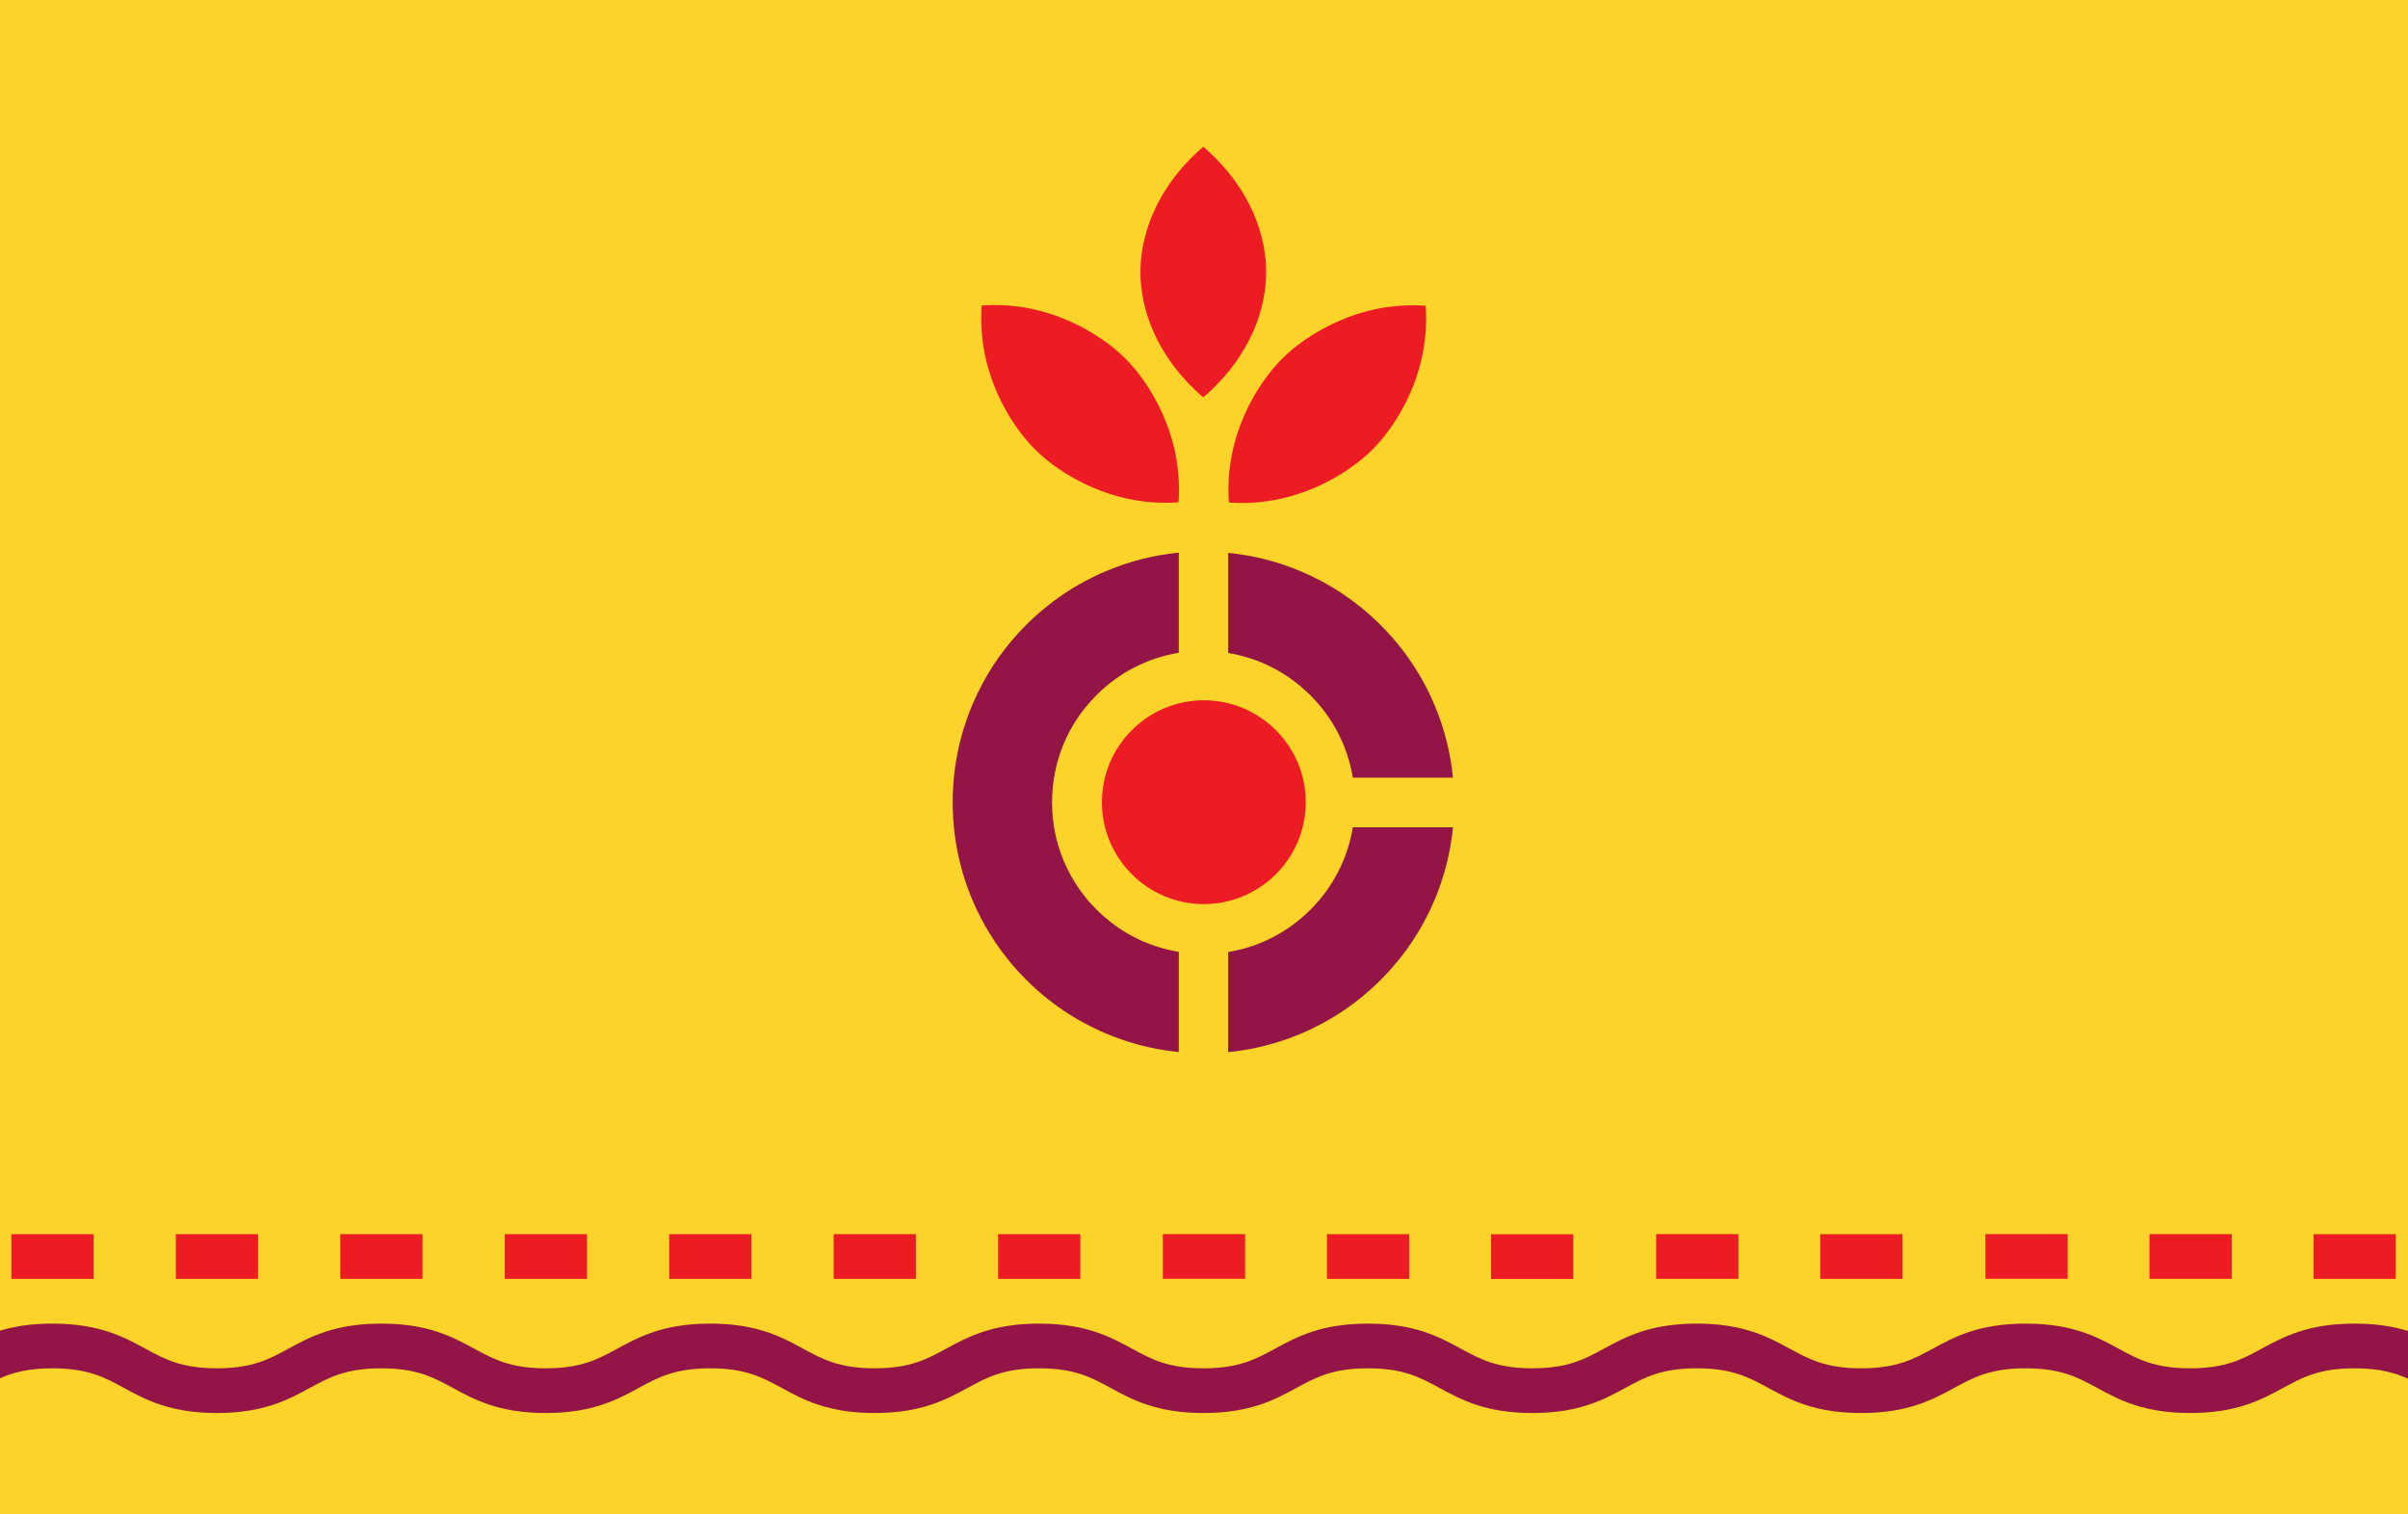 <?xml version="1.0" encoding="UTF-8" standalone="no"?>
<svg
   xmlns:dc="http://purl.org/dc/elements/1.1/"
   xmlns:cc="http://creativecommons.org/ns#"
   xmlns:rdf="http://www.w3.org/1999/02/22-rdf-syntax-ns#"
   xmlns:svg="http://www.w3.org/2000/svg"
   xmlns="http://www.w3.org/2000/svg"
   viewBox="0 0 4656 2928"
   height="2928"
   width="4656"
   xml:space="preserve"
   id="svg2"
   version="1.1"><defs
     id="defs6" /><g
     transform="matrix(1.333,0,0,-1.333,0,2928)"
     id="g10"><g
       transform="scale(0.1)"
       id="g12"><g
         transform="scale(2.142)"
         id="g14"><path
           id="path16"
           style="fill:#fcd328;fill-opacity:1;fill-rule:nonzero;stroke:none"
           d="M -7.208,-4.527 H 16307.2 V 10255 H -7.208 V -4.527" /></g><g
         transform="scale(2.142)"
         id="g18"><path
           id="path20"
           style="fill:#931547;fill-opacity:1;fill-rule:nonzero;stroke:none"
           d="m 16307.2,1240.56 c -96.3,29.74 -212.4,49.95 -362.5,49.95 -316.9,0 -482.7,-90.18 -629,-169.72 -131.3,-71.37 -244.6,-132.988 -484.5,-132.988 -239.9,0 -353.2,61.618 -484.4,132.988 -146.4,79.54 -312.3,169.72 -629.1,169.72 -316.9,0 -482.8,-90.18 -629.1,-169.72 -131.3,-71.37 -244.6,-132.988 -484.5,-132.988 -239.9,0 -353.2,61.618 -484.4,132.988 -146.4,79.54 -312.2,169.72 -629.1,169.72 -316.9,0 -482.7,-90.18 -629.1,-169.72 -131.2,-71.37 -244.6,-132.988 -484.4,-132.988 -239.9,0 -353.3,61.618 -484.51,132.988 -146.34,79.54 -312.19,169.72 -629.04,169.72 -316.89,0 -482.74,-90.18 -629.08,-169.72 -131.26,-71.37 -244.59,-132.988 -484.47,-132.988 -239.88,0 -353.21,61.618 -484.47,132.988 -146.34,79.54 -312.19,169.72 -629.08,169.72 -316.85,0 -482.7,-90.18 -629.08,-169.72 -131.22,-71.37 -244.55,-132.988 -484.43,-132.988 -239.88,0 -353.21,61.618 -484.47,132.988 -146.34,79.54 -312.19,169.72 -629.08,169.72 -316.86,0 -482.73,-90.18 -629.07,-169.72 -131.22,-71.37 -244.56,-132.988 -484.45,-132.988 -239.89,0 -353.23,61.618 -484.46,132.988 -146.33,79.54 -312.2,169.72 -629.07,169.72 -316.88,0 -482.74,-90.18 -629.08,-169.72 -131.23,-71.37 -244.57,-132.988 -484.46,-132.988 -239.89,0 -353.22,61.618 -484.457,132.988 -146.33,79.54 -312.193,169.72 -629.073,169.72 -150.041,0 -266.195,-20.21 -362.48,-49.95 V 917.179 C 85.071,958.628 190.219,987.802 355.27,987.802 c 239.891,0 353.225,-61.661 484.46,-132.985 146.336,-79.586 312.2,-169.768 629.07,-169.768 316.88,0 482.74,90.182 629.08,169.768 131.23,71.324 244.57,132.985 484.46,132.985 239.88,0 353.22,-61.661 484.45,-132.985 146.34,-79.586 312.2,-169.768 629.08,-169.768 316.87,0 482.74,90.182 629.08,169.768 131.23,71.324 244.56,132.985 484.44,132.985 239.92,0 353.26,-61.661 484.47,-132.985 146.33,-79.586 312.18,-169.768 629.08,-169.768 316.85,0 482.75,90.182 629.08,169.768 131.21,71.324 244.55,132.985 484.43,132.985 239.92,0 353.26,-61.661 484.47,-132.985 146.33,-79.586 312.18,-169.768 629.08,-169.768 316.85,0 482.75,90.182 629.08,169.768 131.21,71.324 244.55,132.985 484.47,132.985 239.88,0 353.22,-61.661 484.43,-132.985 146.33,-79.586 312.22,-169.768 629.12,-169.768 316.9,0 482.7,90.182 629,169.768 131.3,71.324 244.6,132.985 484.5,132.985 239.9,0 353.2,-61.661 484.4,-132.985 146.4,-79.586 312.3,-169.768 629.1,-169.768 316.9,0 482.8,90.182 629.1,169.768 131.2,71.324 244.5,132.985 484.5,132.985 239.9,0 353.2,-61.661 484.4,-132.985 146.3,-79.586 312.2,-169.768 629.1,-169.768 316.9,0 482.7,90.182 629.1,169.768 131.2,71.324 244.6,132.985 484.4,132.985 165.1,0 270.2,-29.174 362.5,-70.623 v 323.381" /></g><g
         transform="scale(1.254)"
         id="g22"><path
           id="path24"
           style="fill:#ed1c24;fill-opacity:1;fill-rule:nonzero;stroke:none"
           d="m 16300,3238.88 h -951 V 2721.7 h 951 v 517.18" /></g><g
         transform="scale(1.547)"
         id="g26"><path
           id="path28"
           style="fill:#ed1c24;fill-opacity:1;fill-rule:nonzero;stroke:none"
           d="m 16300,2625.97 h -771.1 v -419.31 h 771.1 v 419.31" /></g><g
         transform="scale(1.4)"
         id="g30"><path
           id="path32"
           style="fill:#ed1c24;fill-opacity:1;fill-rule:nonzero;stroke:none"
           d="m 16300,2900.4 h -851.7 v -463.13 h 851.7 v 463.13" /></g><g
         transform="scale(1.108)"
         id="g34"><path
           id="path36"
           style="fill:#ed1c24;fill-opacity:1;fill-rule:nonzero;stroke:none"
           d="M 15223.2,3081.28 H 16300 v 585.51 h -1076.8 v -585.51" /></g><g
         transform="scale(2.132)"
         id="g38"><path
           id="path40"
           style="fill:#ed1c24;fill-opacity:1;fill-rule:nonzero;stroke:none"
           d="m 16300,1905 h -559.4 V 1600.81 H 16300 V 1905" /></g><g
         transform="scale(1.986)"
         id="g42"><path
           id="path44"
           style="fill:#ed1c24;fill-opacity:1;fill-rule:nonzero;stroke:none"
           d="m 16300,2045.4 h -600.6 v -326.61 h 600.6 v 326.61" /></g><g
         transform="scale(1.693)"
         id="g46"><path
           id="path48"
           style="fill:#ed1c24;fill-opacity:1;fill-rule:nonzero;stroke:none"
           d="m 16300,2399 h -704.5 V 2015.93 H 16300 V 2399" /></g><g
         transform="scale(1.84)"
         id="g50"><path
           id="path52"
           style="fill:#ed1c24;fill-opacity:1;fill-rule:nonzero;stroke:none"
           d="m 16300,2208.13 h -648.4 v -352.59 h 648.4 v 352.59" /></g><path
         id="path54"
         style="fill:#ed1c24;fill-opacity:1;fill-rule:nonzero;stroke:none"
         d="M 3743.05,4061.9 H 2550.28 v -648.6 h 1192.77 v 648.6" /><path
         id="path56"
         style="fill:#ed1c24;fill-opacity:1;fill-rule:nonzero;stroke:none"
         d="M 6128.61,4061.9 H 4935.83 v -648.6 h 1192.78 v 648.6" /><path
         id="path58"
         style="fill:#ed1c24;fill-opacity:1;fill-rule:nonzero;stroke:none"
         d="M 1357.5,4061.9 H 164.723 V 3413.3 H 1357.5 v 648.6" /><path
         id="path60"
         style="fill:#ed1c24;fill-opacity:1;fill-rule:nonzero;stroke:none"
         d="m 13285.3,4061.9 h -1192.8 v -648.6 h 1192.8 v 648.6" /><path
         id="path62"
         style="fill:#ed1c24;fill-opacity:1;fill-rule:nonzero;stroke:none"
         d="m 15670.8,4061.9 h -1192.7 v -648.6 h 1192.7 v 648.6" /><path
         id="path64"
         style="fill:#ed1c24;fill-opacity:1;fill-rule:nonzero;stroke:none"
         d="M 10899.7,4061.9 H 9706.95 v -648.6 h 1192.75 v 648.6" /><path
         id="path66"
         style="fill:#ed1c24;fill-opacity:1;fill-rule:nonzero;stroke:none"
         d="M 8514.17,4061.9 H 7321.39 v -648.6 h 1192.78 v 648.6" /><g
         transform="scale(1.049)"
         id="g68"><path
           id="path70"
           style="fill:#931547;fill-opacity:1;fill-rule:nonzero;stroke:none"
           d="m 16300,7776 c -429.3,70.35 -825,272.15 -1138.6,585.86 -396,395.97 -614,922.25 -614,1482.18 0,559.86 218,1086.16 614,1482.06 313.6,313.8 709.3,515.6 1138.6,586 v 1385.1 c -347.2,-34 -684.7,-119.7 -1007.4,-256.2 -413.3,-174.8 -784.3,-424.9 -1102.8,-743.4 -318.4,-318.4 -568.5,-689.4 -743.3,-1102.7 -181.1,-428.2 -273,-882.7 -273,-1350.86 0,-468.14 91.9,-922.63 273,-1350.83 174.8,-413.32 424.9,-784.32 743.3,-1102.79 318.5,-318.48 689.5,-568.51 1102.8,-743.34 322.7,-136.5 660.2,-222.19 1007.4,-256.23 V 7776" /></g><g
         transform="scale(1.293)"
         id="g72"><path
           id="path74"
           style="fill:#931547;fill-opacity:1;fill-rule:nonzero;stroke:none"
           d="m 13777.8,9661.69 c 348.2,-57.07 669.1,-220.82 923.6,-475.28 254.3,-254.37 418.1,-575.3 475.1,-923.53 H 16300 c -27.6,281.5 -97.1,555.35 -207.8,817.06 -141.8,335.23 -344.6,636.15 -602.9,894.44 -258.3,258.32 -559.2,461.12 -894.5,602.92 -261.7,110.7 -535.5,180.2 -817,207.8 V 9661.69" /></g><g
         transform="scale(1.293)"
         id="g76"><path
           id="path78"
           style="fill:#931547;fill-opacity:1;fill-rule:nonzero;stroke:none"
           d="m 15176.5,7705.75 c -57,-348.23 -220.8,-669.16 -475.2,-923.61 -254.4,-254.44 -575.3,-418.12 -923.5,-475.25 V 5183.5 c 281.5,27.61 555.3,97.11 817,207.82 335.3,141.8 636.2,344.6 894.5,602.91 258.3,258.31 461.1,559.22 602.9,894.38 110.7,261.78 180.2,535.56 207.8,817.14 h -1123.5" /></g><g
         transform="scale(1.162)"
         id="g80"><path
           id="path82"
           style="fill:#ed1c24;fill-opacity:1;fill-rule:nonzero;stroke:none"
           d="m 15027.6,10160.6 c 701.6,0 1272.4,-570.71 1272.4,-1272.26 0,-701.55 -570.8,-1272.27 -1272.4,-1272.27 -701.5,0 -1272.2,570.72 -1272.2,1272.27 0,701.55 570.7,1272.26 1272.2,1272.26" /></g><g
         transform="scale(1.08)"
         id="g84"><path
           id="path86"
           style="fill:#ed1c24;fill-opacity:1;fill-rule:nonzero;stroke:none"
           d="m 13185,16235.1 v -0.1 c -65,-898.2 388.6,-1605.8 713.2,-1930.4 324.6,-324.5 1032.1,-778.1 1930.3,-713.2 l 0.1,0.1 c 64.9,898.2 -388.7,1605.8 -713.2,1930.3 -324.6,324.6 -1032.2,778.2 -1930.4,713.3" /></g><g
         transform="scale(1.273)"
         id="g88"><path
           id="path90"
           style="fill:#ed1c24;fill-opacity:1;fill-rule:nonzero;stroke:none"
           d="m 14002.6,11528.3 c 0,0 0.1,0 0.1,0 761.9,-55.1 1362,329.6 1637.3,604.9 275.2,275.2 660,875.4 604.9,1637.2 0,0 0,0 0,0 -761.9,55.1 -1362,-329.6 -1637.3,-604.9 -275.3,-275.2 -660,-875.4 -605,-1637.2" /></g><g
         transform="scale(1.217)"
         id="g92"><path
           id="path94"
           style="fill:#ed1c24;fill-opacity:1;fill-rule:nonzero;stroke:none"
           d="m 14342,16300 c 0,0 -0.1,0 -0.1,0 -592.9,-513 -749.2,-1094.5 -749.2,-1494.1 0,-399.5 156.3,-981.1 749.1,-1494.1 0,0 0.1,0.1 0.1,0 592.9,513 749.2,1094.5 749.2,1494.1 0,399.6 -156.3,981.2 -749.1,1494.1" /></g></g></g></svg>